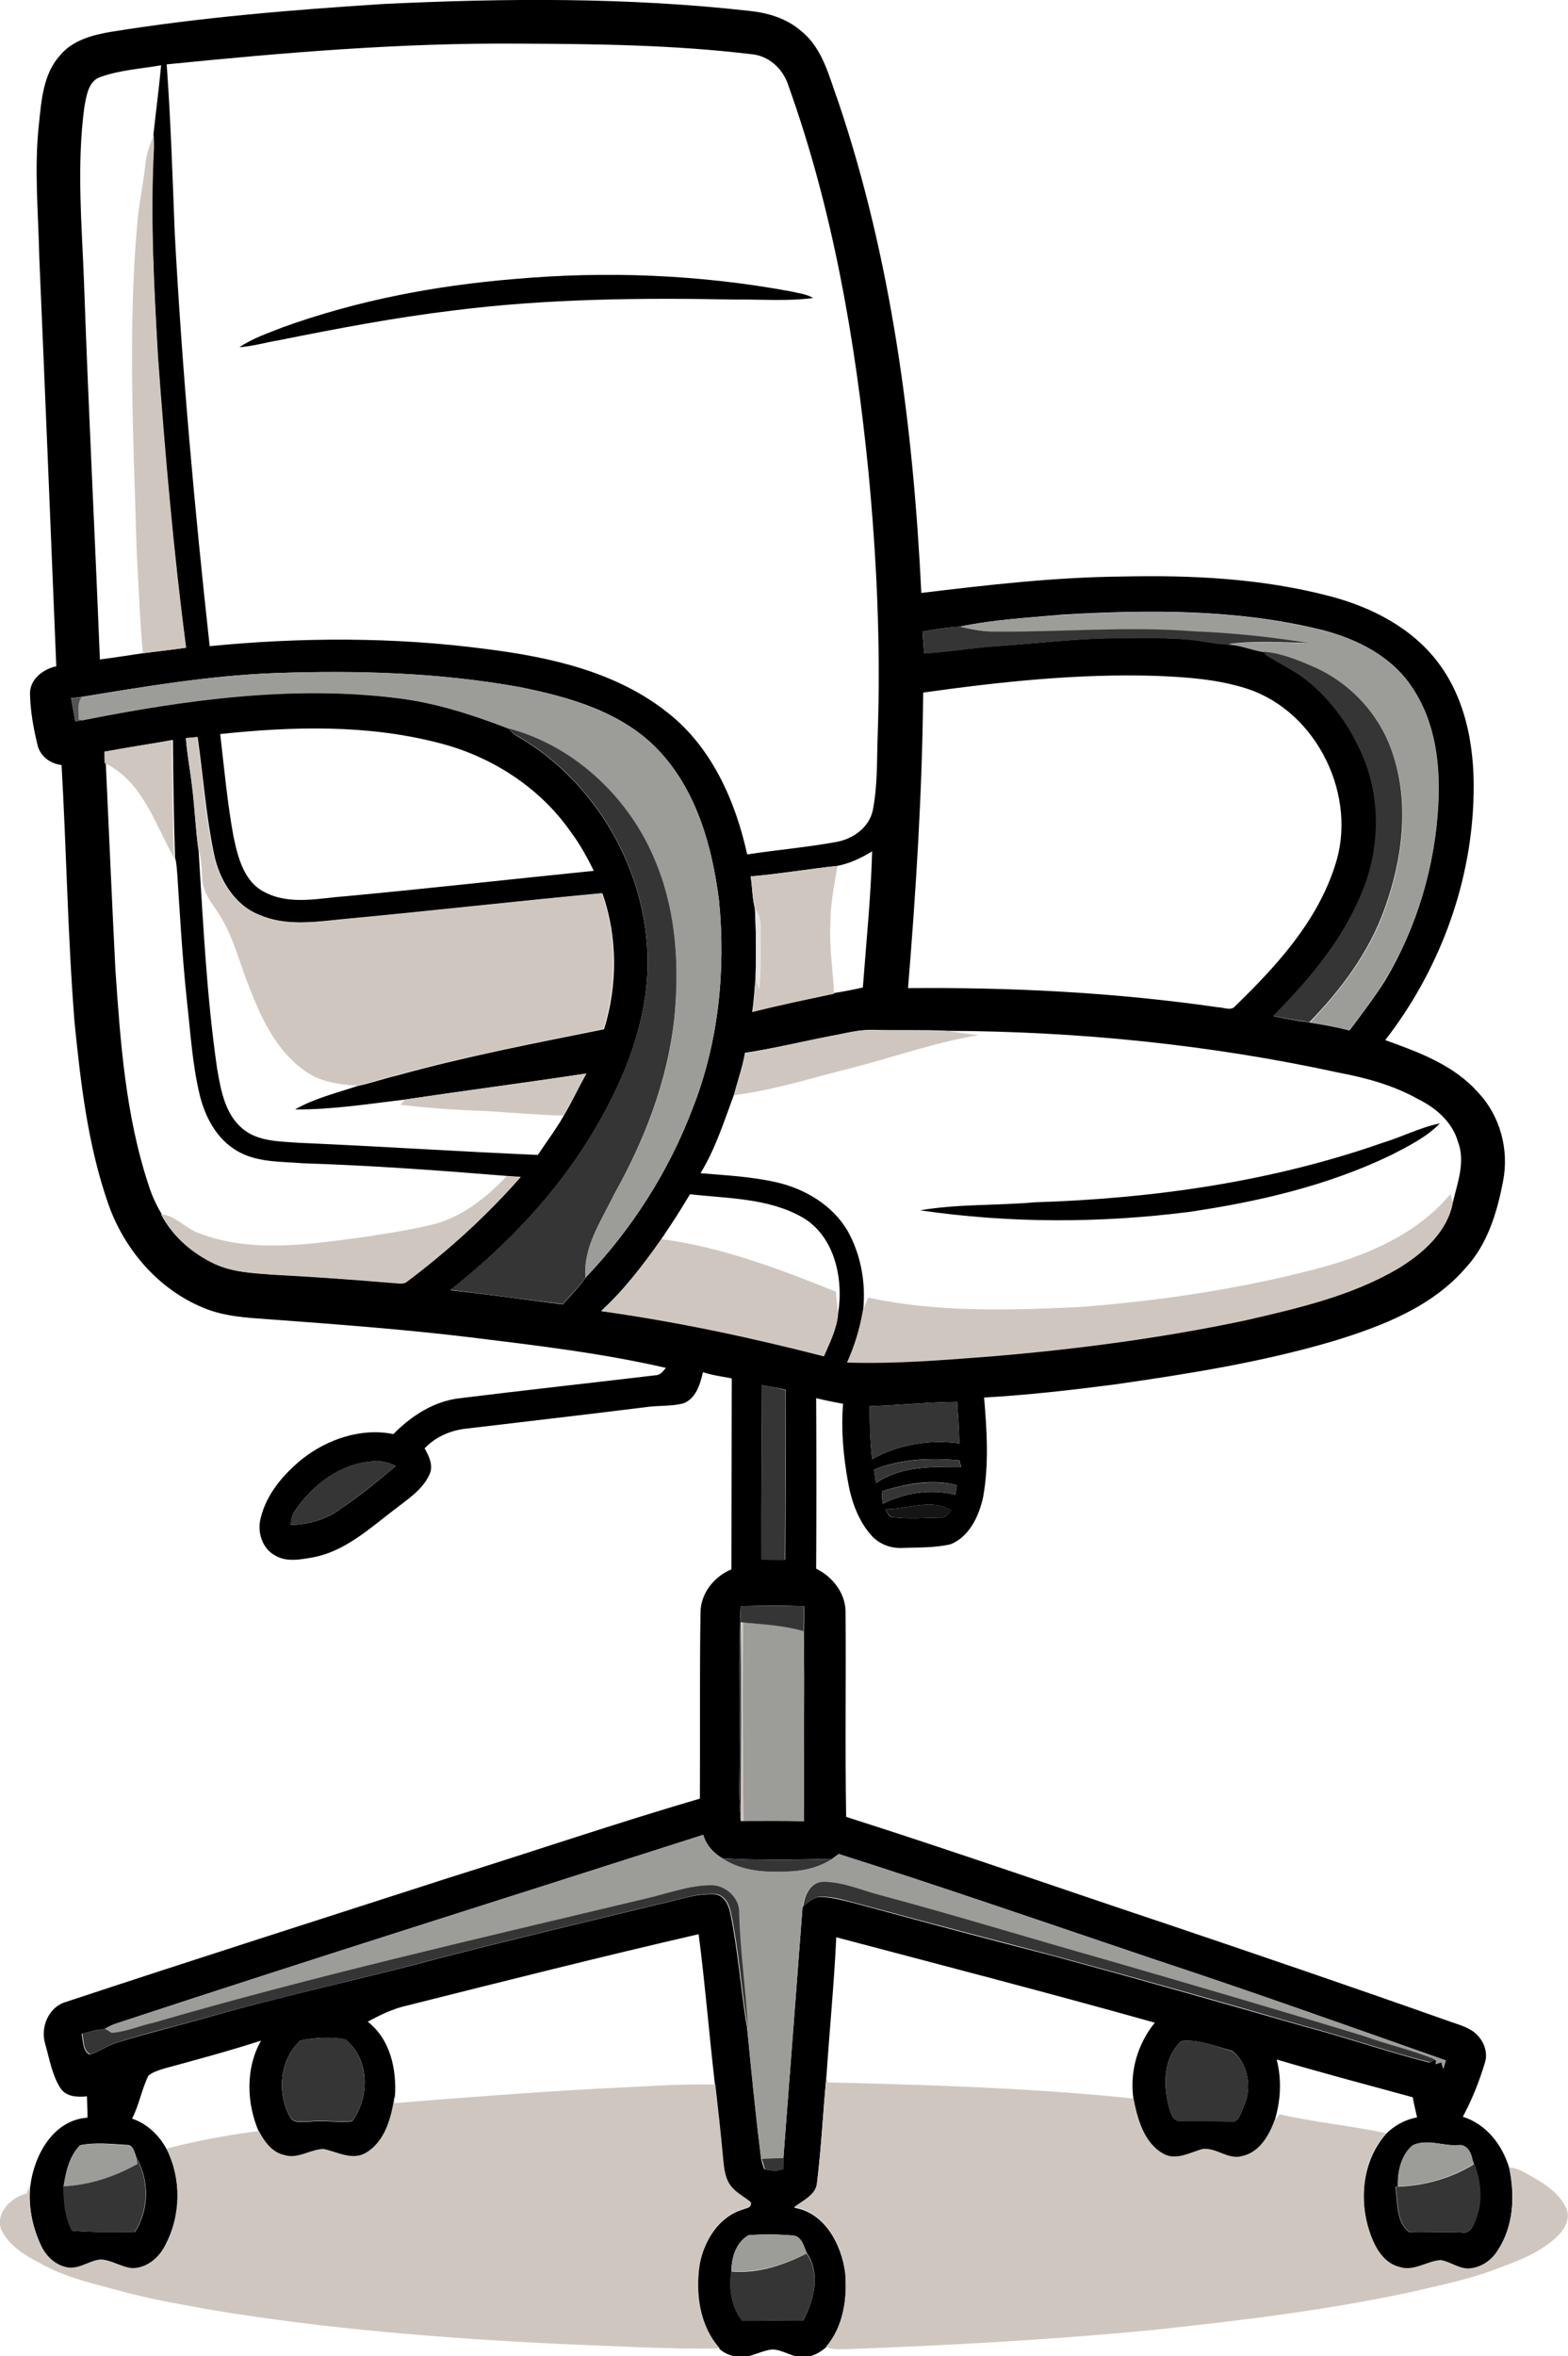 <?xml version="1.0" encoding="utf-8"?>
<!-- Generator: Adobe Illustrator 19.2.0, SVG Export Plug-In . SVG Version: 6.00 Build 0)  -->
<svg version="1.1" id="Layer_1" xmlns="http://www.w3.org/2000/svg" xmlns:xlink="http://www.w3.org/1999/xlink" x="0px" y="0px"
	 viewBox="0 0 507 761.4" enable-background="new 0 0 507 761.4" xml:space="preserve">
<g>
	<g>
		<path d="M123.8,1.3c39.4-1.9,79-2.2,118.3,2.2c6.1,0.6,12.2,2.4,16.9,6.5c7.1,5.6,9.1,14.9,12.1,23c17.2,51,24.2,104.9,26.8,158.6
			c21.6-2.6,43.2-5.1,65-5.3c22.4-0.5,45.1,0.6,66.9,6.3c13.5,3.5,26.7,10.2,35.2,21.5c9.7,12.8,12.1,29.5,11.4,45.1
			c-1.1,27.8-11.5,55-28.5,76.9c10.9,3.9,22.3,8.1,30.1,17c7.1,7.5,10,18.5,8,28.6c-1.9,10-5,20.3-12,27.9c-11,12.8-27.3,19-43,23.8
			c-23.1,6.8-47,10.6-70.8,14c-13.9,1.8-27.9,3.4-42,4.2c0.9,10.6,1.6,21.5-0.3,32.1c-1.3,6.1-4.4,12.8-10.5,15.3
			c-5.1,1.2-10.4,1-15.6,1.2c-3.7,0.2-7.5-1.2-10-4c-4.3-4.8-6.5-11.1-7.6-17.3c-1.5-8.3-2.3-16.9-1.6-25.3
			c-2.9-0.5-5.8-1.1-8.7-1.8c0.1,18.4,0.1,36.7,0,55.1c5.1,2.5,9.2,7.5,9.5,13.4c0.2,22.3-0.2,44.5,0.2,66.8
			c35.2,11.2,70,23.4,105.1,35.1c29.6,10,59.2,20.1,88.6,30.5c2.9,1.1,6,1.8,8.7,3.5c3.2,2.1,5.3,6.3,4.2,10.1
			c-1.8,6.1-4.2,12.1-7.2,17.7c7.6,2.4,12.8,9.1,15,16.6c1.9,9.1,1.4,19.2-3.9,27c-1.8,2.9-4.8,5.1-8.2,5.5
			c-3.6,0.7-6.6-2.1-10.1-2.6c-4.5,0.3-8.7,3.7-13.3,2.2c-4.1-1-6.9-4.7-8.5-8.4c-4.9-11.2-4.1-25.4,4.2-34.8
			c2.7-2.7,6.2-4.6,10-5.3c-0.5-2.2-1-4.3-1.4-6.5c-14.7-4-29.4-7.9-44-12.2c1.7,6.5,1.3,13.5-0.7,19.9c-1.8,5-4.9,10.3-10.5,11.5
			c-4.5,1.3-8.3-2.7-12.7-2.3c-4.1,1.1-8.5,3.9-12.8,1.5c-6.3-3.5-8.3-11.2-9.6-17.8c-1.3-8.8,1.3-17.8,6.9-24.7
			c-34.2-9.6-68.6-18.5-103-27.6c-0.7,15.1-2.2,30.2-3.2,45.3c-1.1,11.3-1.6,22.7-3,34c-0.2,4.1-4.5,5.9-7.4,8.1
			c10,1.6,15.3,12,16.5,21.1c0.7,8.3-0.6,17.5-6.2,24c-2,1.7-4.5,3.2-7.3,3.1c-3.6,0.3-6.6-2.4-10.2-2.4c-2.4,0.3-4.6,1.3-6.9,2
			c-3.4,1-7.3,0.2-10-2.1c-6.6-7.4-8.1-18.1-6.5-27.5c1.5-7.5,6.2-15.3,13.9-17.6c1.1-0.5,3-0.5,2.6-2.2c-2.3-1.9-5.1-3.2-6.8-5.7
			c-1.7-2.6-1.9-5.7-2.2-8.7c-0.8-7.9-1.6-15.7-2.5-23.6c-1.9-16.3-3.2-32.6-5.3-48.8c-31.6,7.3-63,15.2-94.4,23.1
			c-4.5,1-8.6,3-12.6,5.2c7.3,5.6,9.4,15.4,8.8,24.2c-1,6.9-3,14.9-9.4,18.7c-4.5,2.6-9.2-0.3-13.6-1.3c-4.3,0-8.2,3.2-12.5,2
			c-4-0.8-6.5-4.4-8.4-7.8c-4.1-9.3-4.5-20.7,0.6-29.7c-10.2,3.3-20.6,6.1-30.9,8.9c-1.9,0.6-3.9,1.1-5.5,2.4
			c-2.2,4.4-3,9.5-5.3,13.9c5,1.7,8.9,5.5,11.3,10.1c4.8,9.8,4.6,21.8-0.6,31.4c-2.1,4-6.1,7.2-10.7,7.2c-3.5-0.4-6.5-2.5-10-2.8
			c-3.9,0.3-7.5,3.5-11.5,2.4c-3.6-0.9-6.4-3.8-7.9-7.1c-2.8-6-4.2-12.8-3.5-19.4c1.2-9.9,7.4-21.4,18.5-22.1c0-2.3-0.1-4.6-0.2-6.9
			c-3.1,0.3-6.7,0.2-8.6-2.7c-2.7-4.3-3.5-9.4-4.9-14.3c-1.6-5.3,1.1-11.9,6.7-13.5c41.4-13.7,82.9-26.9,124.4-40.3
			c26.9-8.4,53.6-17.5,80.6-25.4c0.1-19.9-0.1-39.9,0.2-59.8c-0.1-6.4,4.3-11.9,10-14.3c0-20.6,0.1-41.1,0.1-61.7
			c-3.1-0.6-6.3-1-9.3-2c-0.9,3.9-2.3,8.6-6.4,10.1c-4,1-8.1,0.6-12.1,1.2c-19.2,2.4-38.5,4.6-57.7,6.9c-5.2,0.5-10.2,2.6-13.8,6.4
			c1.4,2.5,2.9,5.5,1.6,8.4c-2.3,5.1-7.3,8.2-11.5,11.5c-8,6.1-15.8,13.3-26,15.3c-4.1,0.7-8.7,1.7-12.5-0.6
			c-4.2-2.3-5.8-7.7-4.6-12.1c1.9-7.8,7.4-14.2,13.6-19.2c8.1-6.3,19-10,29.3-7.9c5.8-5.9,13.2-10.7,21.6-11.6
			c21-2.6,42.1-4.9,63.1-7.4c1.6,0,2.5-1.3,3.4-2.4c-20.9-4.8-42.3-7.3-63.5-9.9c-21.6-2.6-43.3-4.2-64.9-5.8
			c-7.1-0.5-14.5-0.9-21.1-3.7C51.1,416.6,40.1,403.6,35,389c-6.6-18.9-8.9-38.9-10.9-58.7c-2.2-27.7-2.6-55.4-4.2-83.1
			c-3.7-0.4-7-2.9-7.8-6.6c-1.3-5.4-2.3-10.9-2.4-16.5c0-4.7,4.3-7.9,8.5-8.8c-1.8-44.1-3.6-88.2-5.5-132.2
			C12.4,68.8,11,54.3,12.6,40c0.8-7.7,1.4-16.2,6.9-22.2c4-4.8,10.4-6.5,16.3-7.5C64.9,5.6,94.3,3.2,123.8,1.3z M53.9,20.8
			c1.3,18.1,1.9,36.3,2.6,54.5c2.4,44.6,6.4,89.1,11.3,133.5c29.6-2.9,59.6-3,89.2,0.9c20.7,2.6,42.2,7.3,58.9,20.6
			c14.2,11.1,21.9,28.5,25.7,45.8c9.7-1.5,19.5-2.3,29.2-4.1c5.3-1.1,10.2-4.7,11.4-10.1c1.6-8.1,1.3-16.3,1.6-24.5
			c1-28.4-0.3-56.8-3-85c-4.2-42.3-11.5-84.7-25.9-124.8c-1.7-5.4-6.4-9.7-12.1-10.1c-24.9-3-50-3.3-75.1-3.4
			C129.7,13.8,91.7,17,53.9,20.8z M32.7,24.8c-4.1,1.2-4.7,6-5.4,9.6c-2.6,19.2-0.8,38.5-0.1,57.7c1.4,40.3,3.5,80.7,5.1,121
			c4.6-0.6,9.2-1.3,13.8-2c4.7-0.6,9.3-1.1,14-1.8c-4.1-31.3-6.9-62.7-9.1-94.1c-1.2-22.4-2.5-44.9-1.3-67.4c0-1.4,0-2.8-0.1-4.2
			c0.8-7.5,1.8-15,2.5-22.5C45.7,22.2,39,22.6,32.7,24.8z M310.3,202.5c-4,0.2-8,0.9-12,1.6c0.2,2.3,0.3,4.7,0.5,7
			c7.8-0.4,15.4-1.8,23.2-2.3c13.6-0.9,27.2-2.7,40.9-2.6c9,0.1,18.1-0.4,27,1.2c2.2,0.3,4.5,0.8,6.8,0.7c4.1,0.1,8,1.8,12.1,2.5
			l0.6,1c4.3,2.8,9,4.9,13.1,8.1c8.7,6.9,15.3,16.4,19.2,26.7c5,13.3,4.5,28.5-0.9,41.6c-6.3,15.6-17.2,28.6-28.9,40.4
			c3.9,0.8,7.8,1.5,11.8,2c4.3,0.7,8.5,1.5,12.7,2.5c4-5.3,8-10.6,11.5-16.1C458.1,299.7,464,280,465,260c0.7-13-1-26.6-8.3-37.7
			c-6.6-10.2-18-15.9-29.5-18.8c-27.3-6.7-55.6-6.5-83.5-4.9C332.6,199.6,321.3,200.2,310.3,202.5z M88.9,217.5
			c-21,0.8-41.8,4.3-62.5,7.7c-1.1,0.1-2.2,0.3-3.4,0.4c0.4,2.5,0.9,5,1.4,7.5c0.7-0.2,1.4-0.3,2.2-0.4
			c33.4-6.7,67.7-11.4,101.7-7.2c12.5,1.5,24.5,5.4,36.2,9.9c0.7,1,1.5,1.8,2.6,2.4c25.7,14.7,42.4,43.9,42.3,73.4
			c-0.1,18.8-7.2,36.9-16.6,52.9c-11.9,20.6-28.6,38.1-47.2,52.8c12.1,1.4,24.3,3,36.4,4.6c2.4-2.9,5.3-5.5,7.3-8.6
			c15-15.7,26.9-34.3,34.6-54.6c8.4-21.2,10.8-44.5,8.6-67.2c-2.2-17.5-7.3-35.8-19.8-48.9C201,230,184,225.2,167.9,222
			C141.8,217.3,115.2,216.6,88.9,217.5z M298.5,223.8c-0.3,31.9-2.3,63.8-4.9,95.5c33.5-0.3,67.1,1.4,100.3,6.2
			c1.8,0,4.2,1.3,5.5-0.4c13.3-12.9,26.4-27.2,32.2-45.2c7.6-22.4-5.6-49.8-28.2-57.3c-9.5-3.1-19.6-3.8-29.5-4.2
			C348.6,217.6,323.4,220.3,298.5,223.8z M71.2,237.2c1.3,11.1,2.3,22.2,4.3,33.1c1.4,6.7,3.4,14.7,10.1,18
			c8.2,4.3,17.6,1.9,26.3,1.3c26.7-2.5,53.4-5.5,80.1-8.2c-2.2-4.5-4.6-8.8-7.6-12.8c-10.1-14.4-25.9-24.4-42.8-28.6
			C118.7,234.1,94.7,234.7,71.2,237.2z M60.1,238.5c0.4,5.1,1.3,10.1,2,15.2c0.9,7,1.1,14,2.1,20.9c1.5,23.6,2.6,47.3,6,70.7
			c1.2,6.9,2.5,14.6,8.2,19.4c5.1,4.3,12.2,4.1,18.5,4.6c25.7,1.1,51.3,2.8,77,3.9c2.8-4.2,5.9-8.3,8.4-12.7
			c2.6-4.4,4.8-9.1,7.3-13.6c-19.5,3-39.1,5.5-58.6,8.4c-11.8,1.4-23.6,3.3-35.6,3.2c6.3-3.6,13.4-5.3,20.3-7.6
			c4.3-0.9,8.5-2.4,12.8-3.4c22-6.1,44.4-10.4,66.8-14.9c4.4-14.2,4.4-29.8-0.5-43.9c-28,2.6-55.9,5.8-83.9,8.4
			c-8.9,0.9-18.4,2.3-26.9-1.4c-8.2-3.2-13.1-11.5-14.8-19.7c-2.6-12.5-3.5-25.2-5.3-37.8C62.5,238.3,61.3,238.4,60.1,238.5z
			 M33.8,242.9c0,1.2,0,2.4,0.1,3.5l0.3,0.1c1,22.2,2,44.4,3.1,66.6c1.6,23.5,3.3,47.5,10.8,70c1,3.2,2.4,6.2,4.1,9.1
			c3.8,7.2,10.2,12.8,17.5,16.2c5.7,2.7,12.1,3,18.3,3.4c13,0.7,26.1,1.6,39.1,2.7c1.6,0,3.4,0.7,4.7-0.5
			c13.3-10,25.6-21.2,36.6-33.7c-1.5-0.1-2.9-0.2-4.4-0.3c-22-1.8-44-3.4-66-4.1c-7.2-0.6-15.1-0.2-21.5-4.1
			c-6.6-3.9-10.3-11.1-12-18.3c-2.3-9.7-2.9-19.7-4-29.5c-1.5-13.9-2.3-27.9-3.2-41.9c-0.2-1.7-0.2-3.4-0.7-4.9
			c-0.4-12.7-0.6-25.4-0.7-38.1C48.3,240.5,41,241.6,33.8,242.9z M270.8,279.8c-9.4,1-18.7,2.6-28.1,3.4c0.6,3.5,0.5,7.1,1.4,10.5
			c0.4,7.5,0.4,15,0.2,22.5c-0.4,3.6-0.5,7.3-1.1,10.8c8.8-2.2,17.6-4,26.4-5.9l0-0.2c3.2-0.5,6.3-1.1,9.4-1.8
			c1.1-14.7,2.6-29.3,3-44C278.6,277.2,274.8,279,270.8,279.8z M269,334.7c-9.4,1.8-18.7,4.1-28.1,5.5c-0.8,4.6-2.4,9.1-3.6,13.6
			c-3.2,8.6-6,17.5-10.8,25.3c8.2,0.7,16.4,1.1,24.4,2.9c9.3,2.1,18.3,7.4,23.2,15.8c4.3,7.7,5.9,16.8,5,25.5
			c-1,5.8-2.7,11.4-5.1,16.8c15.6,0.5,31.2-0.8,46.8-2c27.5-2.3,54.9-5.9,81.9-11.6c16.9-3.8,34.1-7.8,49.2-16.6
			c8-4.9,16.2-11.9,17.9-21.5c1.5-6.3,4.1-13.1,1.6-19.5c-1.8-6.3-7.1-10.9-12.8-13.7c-8-4.5-16.8-6.9-25.8-8.6
			c-41.4-9-83.8-13.3-126.2-13.5c-8.2-0.4-16.5-0.1-24.7-0.3C277.5,332.7,273.3,334,269,334.7z M223.1,385.9
			c-2.9,4.9-6,9.7-9.2,14.4c-5.8,8.3-12,16.4-19.5,23.3c24.3,3.4,48.3,8.5,72,14.6c1.9-4.4,4.2-8.9,4.6-13.8
			c1.8-11.2-1.1-24.9-11.5-31C248.5,387.1,235.3,387.3,223.1,385.9z M246.2,447.6c0.1,18.8-0.1,37.5,0,56.3c2.6,0.1,5.1,0.1,7.7,0.1
			c0.2-18.3,0.1-36.6,0.1-54.9C251.4,448.5,248.8,448,246.2,447.6z M281.2,454.4c0,5.7,0.1,11.4,0.8,17.1c8.5-4.8,18.6-6.4,28.2-5.1
			c-0.1-4.5-0.4-8.9-0.7-13.4C300,453.1,290.6,454.1,281.2,454.4z M282.6,474.9c0.2,1.4,0.4,2.9,0.6,4.3c8.1-5.5,18.2-5.2,27.6-5.2
			c-0.2-0.5-0.5-1.6-0.6-2.1C300.9,471,291.3,471.4,282.6,474.9z M95.6,487.9c-1.1,1.4-1.5,3.1-1.6,4.9c5.8-0.2,11.6-1.8,16.2-5.3
			c6.2-4.2,12-8.9,17.8-13.8c-2.6-1.2-5.4-1.9-8.2-1.4C109.7,473.2,101.1,479.9,95.6,487.9z M285.3,481.8c-0.2,1.4-0.1,2.8,0.2,4.1
			c7.2-3.6,15.5-4.8,23.4-2.9c0.1-0.8,0.4-2.3,0.5-3.1C301.4,477.8,293.1,479.5,285.3,481.8z M286.3,487.7c0.7,1,1,2.6,2.5,2.6
			c5,0.6,10,0.2,15,0.1c1.8,0.3,2.8-1.2,3.8-2.3C301.2,484,293.4,487.8,286.3,487.7z M239.5,519c-0.8,15.7-0.2,31.4-0.4,47.2
			c0.1,7.4-0.4,14.8,0.4,22.2l0.9,0c6.5,0,13.1-0.1,19.6,0.1c-0.2-20.5,0.2-40.9-0.1-61.4c0.2-2.7,0.2-5.4,0.1-8.1
			C253.2,518.8,246.3,518.8,239.5,519z M38.4,653.6c-1.7,0.5-3.2,1.2-4.7,2.1c-2.5,0.1-4.8,0.9-7.3,1.5c0.5,2.2,0.3,5.7,2.6,6.7
			c3-0.8,5.6-2.9,8.6-3.8c10.3-3.2,20.8-5.7,31.2-8.7c24.3-6.9,49.1-12.1,73.5-18.7c23.4-6,46.9-11.6,70.4-17.3
			c5.9-1.2,11.8-3.5,17.9-3.3c3.3,0,4.9,3.1,5.5,5.9c2.6,12.4,3.4,25,5.5,37.5c1.4,14,2.8,28.1,4.5,42.1c0.3,1.1,0.6,2.2,1,3.3
			c2,0.5,4.1,0.8,6.1,0c0-1.2,0-2.4,0.1-3.5c2.1-27.1,4.1-54.2,6.2-81.2c1.8-1.5,3.6-3.4,6.1-3.2c3.8,0.1,7.4,1.2,11.1,2.1
			c21.3,5.8,42.7,11.5,64.1,17c26.9,7.3,53.7,14.9,80.5,22.6c13.7,3.6,27.2,8.3,40.9,11.8l1.6-0.9l0.6,0.2l-0.2,1.2
			c0.5-0.2,1.4-0.5,1.9-0.6c0.1,0.5,0.4,1.6,0.6,2.1c0.2-0.7,0.6-2,0.8-2.7c-31.2-11-62.4-22.1-93.8-32.5
			c-34.1-11.5-68.2-23.3-102.5-34.2c-0.5,0.4-1.7,1.2-2.2,1.6c-11.8,0.2-23.6,0.5-35.4-0.2c-2.9-1.7-5.3-4.3-6.2-7.6
			C164.4,613.1,101.2,632.9,38.4,653.6z M97.1,659.4c-6.7,6.2-7.7,16.9-3.3,24.7c1.1,2.2,4,1.4,6,1.5c4.7-0.5,9.4,0.3,14-0.1
			c5.8-7.7,5.7-20.2-2.1-26.5C107,658.1,101.7,658.4,97.1,659.4z M382.1,659.5c-5.8,5-6,13.8-4.3,20.7c0.6,2,1.1,5.3,3.9,5.2
			c5.4,0,10.7-0.2,16.1,0.2c2.9,0.5,3.4-3.1,4.4-5c2.7-5.9,1.4-13.9-3.8-17.9C393.1,661.3,387.6,658.9,382.1,659.5z M456.8,693.2
			c-3.8,3.2-5,8.6-4.8,13.4l-0.8,0.1c0.8,4.8,0.1,11.4,4.5,14.6c5.7,0.2,11.3-0.2,17,0.1c3.1,0.6,4-3,4.8-5.2
			c2.2-6.2,0.9-13-1.6-18.9c-0.4-2-1.9-4.4-4.2-4.1C466.9,693.6,461.6,691,456.8,693.2z M25.9,693.2c-3.5,3.5-4.6,8.6-5.3,13.3
			c0,4.9,0.4,9.9,2.7,14.3c6.8,0.6,13.6,0.5,20.4,0.4c4.5-7.2,4.7-16.6,0.4-24c-0.6-1.6-1-4.2-3.1-4.1
			C35.9,692.8,30.8,692.2,25.9,693.2z M242,722.3c-4,2.3-5.5,7.2-5.5,11.6c-0.9,5.4,0,11.7,3.5,16c6.6,0.1,13.1-0.2,19.7-0.1
			c3.5-6.5,5.7-15.2,1.2-21.7c-1-2.1-1.5-5.2-4.2-5.7C251.8,722,246.8,721.9,242,722.3z"/>
	</g>
	<path d="M165.9,90.2c30-2.7,60.4-1.5,90,4c2.4,0.6,4.9,0.8,7,2.1c-8.3,1.1-16.7,0.4-25.1,0.5c-30.4-0.6-60.8-0.3-91,3.5
		c-19.1,2.3-38,5.9-56.9,9.7c-4.2,0.7-8.2,1.9-12.5,2.2c4.3-2.9,9.4-4.6,14.2-6.5C115.5,97.1,140.6,92.3,165.9,90.2z"/>
	<path d="M447,369.3c6.3-1.9,12.2-5,18.6-6.3c-4.4,4.5-10.1,7.3-15.7,10.2c-20.5,9.9-42.9,15.1-65.3,18.4
		c-28.9,3.7-58.3,3.7-87.1-0.5c12.3-2.1,24.8-1.5,37.2-2.6C372.8,387.3,411,381.9,447,369.3z"/>
</g>
<g>
	<path fill="#CFC7BF" d="M47,53.1c0.3-3.3,1.5-6.4,2.7-9.5c0.1,1.4,0.1,2.8,0.1,4.2c-1.2,22.5,0,45,1.3,67.4
		c2.3,31.4,5,62.9,9.1,94.1c-4.7,0.7-9.3,1.1-14,1.8c-1-10.9-1.4-21.9-2-32.9c-1-35-2.9-70.1,0.1-105.1C44.8,66.4,46.3,59.8,47,53.1
		z"/>
	<path fill="#CFC7BF" d="M60.1,238.5c1.2-0.1,2.4-0.2,3.6-0.4c1.8,12.6,2.7,25.3,5.3,37.8c1.7,8.3,6.6,16.6,14.8,19.7
		c8.5,3.7,18,2.3,26.9,1.4c28-2.6,55.9-5.8,83.9-8.4c4.9,14.1,4.8,29.7,0.5,43.9c-22.3,4.6-44.8,8.8-66.8,14.9
		c-4.3,1-8.5,2.5-12.8,3.4c-6.1-0.3-12.5-1.3-17.4-5.1c-9.2-6.7-14.1-17.6-18-28c-3.1-8-5.2-16.7-10.3-23.8c-2-3-4.3-6.1-4.4-9.9
		c-0.2-3.2-0.2-6.5-1.3-9.6c-0.9-6.9-1.2-14-2.1-20.9C61.5,248.6,60.5,243.6,60.1,238.5z"/>
	<path fill="#CFC7BF" d="M33.8,242.9c7.3-1.4,14.6-2.5,21.8-3.7c0.1,12.7,0.3,25.4,0.7,38.1c-6.1-10.9-10.2-24.7-22.2-30.6l-0.3-0.1
		C33.8,245.3,33.8,244.1,33.8,242.9z"/>
	<path fill="#CFC7BF" d="M242.7,283.2c9.4-0.8,18.7-2.4,28.1-3.4c-1,6.1-2.3,12.2-2.3,18.5c-0.4,7.6,0.8,15.1,1.2,22.6l0,0.2
		c-8.8,1.8-17.7,3.7-26.4,5.9c0.6-3.6,0.7-7.2,1.1-10.8c0.3,0.9,0.7,2.6,1,3.5c0.8-6.8,0.4-13.6,0.5-20.5c0.1-2-0.6-3.9-1.7-5.5
		C243.2,290.2,243.3,286.6,242.7,283.2z"/>
	<path fill="#CFC7BF" d="M269,334.7c4.3-0.8,8.5-2,12.9-1.8c8.2,0.2,16.5,0,24.7,0.3c3.3,0.4,6.5,0.9,9.8,1.3
		c-14.1,2.3-27.6,7.2-41.4,10.7c-12.5,3.1-24.9,7.1-37.7,8.7c1.2-4.5,2.8-9,3.6-13.6C250.3,338.8,259.6,336.5,269,334.7z"/>
	<path fill="#CFC7BF" d="M130.9,355.3c19.5-2.9,39.1-5.5,58.6-8.4c-2.5,4.5-4.6,9.1-7.3,13.6c-8.5-0.2-16.9-1-25.4-1.5
		c-9.1-0.3-18.2-0.9-27.3-2C129.9,356.6,130.5,355.8,130.9,355.3z"/>
	<path fill="#CFC7BF" d="M163.8,380.1c1.4,0.1,2.9,0.2,4.4,0.3c-10.9,12.5-23.3,23.7-36.6,33.7c-1.3,1.2-3.2,0.5-4.7,0.5
		c-13-1.1-26-2-39.1-2.7c-6.2-0.5-12.6-0.8-18.3-3.4c-7.3-3.4-13.8-9-17.5-16.2c4.8,0.5,8,4.7,12.4,6.2c16.9,6.5,35.4,3.6,52.8,1.3
		c7.7-1.2,15.4-2.3,23-4.2C149.6,393.2,157.3,386.9,163.8,380.1z"/>
	<path fill="#CFC7BF" d="M424.9,410.2c16.4-4.2,33.1-11.1,44.1-24.4c0.2,0.7,0.6,2.1,0.7,2.8c-1.7,9.7-9.9,16.7-17.9,21.5
		c-15.1,8.8-32.3,12.7-49.2,16.6c-27,5.7-54.4,9.3-81.9,11.6c-15.6,1.2-31.2,2.5-46.8,2c2.5-5.4,4.1-11,5.1-16.8
		c0.5-1.4,1.1-2.8,1.7-4.2c22.7,4.9,46.1,4.1,69.1,3C375.1,420.3,400.3,416.6,424.9,410.2z"/>
	<path fill="#CFC7BF" d="M213.9,400.4c19.6,2.6,38.2,9.7,56.4,17c0.2,2.4,0.4,4.7,0.7,7.1c-0.4,4.9-2.7,9.4-4.6,13.8
		c-23.7-6.1-47.7-11.2-72-14.6C201.8,416.8,208,408.7,213.9,400.4z"/>
	<path fill="#CFC7BF" d="M239.6,524.3l0.7,0.1c-0.3,21.3-0.1,42.7,0.1,64l-0.9,0C239.7,567,239.9,545.6,239.6,524.3z"/>
	<path fill="#CFC7BF" d="M264.2,705c1.4-11.3,1.9-22.7,3-34c0.1,0.5,0.3,1.4,0.4,1.9c33,0.8,66,1.8,98.9,5.2
		c1.3,6.6,3.4,14.3,9.6,17.8c4.2,2.4,8.6-0.4,12.8-1.5c4.4-0.5,8.3,3.6,12.7,2.3c5.6-1.2,8.7-6.6,10.5-11.5c0.5-0.7,1.1-1.3,1.6-2
		c11.4,2.6,23.1,3.7,34.5,6.1c-8.4,9.3-9.1,23.6-4.2,34.8c1.6,3.7,4.3,7.4,8.5,8.4c4.6,1.6,8.8-1.9,13.3-2.2
		c3.4,0.5,6.4,3.3,10.1,2.6c3.4-0.5,6.4-2.7,8.2-5.5c5.3-7.9,5.9-18,3.9-27c2.8,0.1,5.2,1.8,7.6,3.1c4.3,2.4,8.7,5.4,10.8,10
		c1.5,3.1-0.3,6.6-2.5,8.8c-5.5,5.5-13,8.3-20.1,10.9c-9.2,3.5-18.8,5.4-28.3,7.6c-27.6,5.9-55.6,9.2-83.6,12.2
		c-32.6,3.1-65.4,4.9-98.1,6.1c-2.2,0-4.6,0.3-6.7-0.8c5.6-6.5,6.9-15.7,6.2-24c-1.2-9.2-6.5-19.5-16.5-21.1
		C259.7,710.9,264,709.2,264.2,705z"/>
	<path fill="#CFC7BF" d="M193.8,674.9c12.5-0.5,25-1.6,37.5-1.3c0.9,7.9,1.8,15.7,2.5,23.6c0.3,2.9,0.5,6.1,2.2,8.7
		c1.7,2.5,4.5,3.8,6.8,5.7c0.4,1.7-1.5,1.7-2.6,2.2c-7.8,2.2-12.4,10.1-13.9,17.6c-1.5,9.5-0.1,20.2,6.5,27.5
		c-17.4,0.2-34.7-0.8-52-1.5c-37.5-1.8-75-4.8-112-10.9c-9.8-1.8-19.6-3.4-29.1-6c-9.2-2.5-18.6-4.5-27-9.3
		c-4.8-2.5-9.8-5.6-12.3-10.7c-2-5.5,3.3-10.5,8.2-11.7c0.4-1,0.8-1.9,1.1-2.8c-0.7,6.6,0.7,13.4,3.5,19.4c1.5,3.3,4.3,6.2,7.9,7.1
		c4.1,1.2,7.6-2.1,11.5-2.4c3.5,0.2,6.5,2.4,10,2.8c4.6,0.1,8.7-3.2,10.7-7.2c5.2-9.6,5.4-21.7,0.6-31.4c9.8-2.6,19.8-4.4,29.8-5.7
		c1.8,3.4,4.3,7,8.4,7.8c4.3,1.3,8.2-1.9,12.5-2c4.4,0.9,9.2,3.8,13.6,1.3c6.5-3.8,8.4-11.8,9.4-18.7c0,0.7,0,2,0,2.6
		C149.8,677.8,171.8,676.1,193.8,674.9z"/>
</g>
<g>
	<path fill="#9C9C99" d="M310.3,202.5c11-2.3,22.3-2.9,33.5-3.8c27.8-1.7,56.2-1.8,83.5,4.9c11.5,2.8,22.9,8.6,29.5,18.8
		c7.4,11,9,24.7,8.3,37.7c-1.1,20-7,39.7-17.4,56.8c-3.5,5.6-7.5,10.9-11.5,16.1c-4.2-1.1-8.5-1.9-12.7-2.5
		c10.1-10.6,19.2-22.5,24.2-36.4c5.9-16.2,8.3-34.5,2.5-51c-4-11.8-12.9-21.6-24.2-26.9c-5.5-2.4-11.2-4.9-17.3-5.4
		c-4.1-0.7-7.9-2.4-12.1-2.5c8.8-1.3,17.7-0.6,26.6-0.4c-12.4-2-24.9-3.2-37.4-3.8c-21.3-1.7-42.7,0.3-64.1,0.1
		C317.9,204.2,314.1,203.2,310.3,202.5z"/>
	<path fill="#9C9C99" d="M88.9,217.5c26.4-1,53-0.2,79,4.5c16.1,3.3,33.1,8,44.8,20.2c12.6,13.1,17.6,31.3,19.8,48.9
		c2.2,22.6-0.2,46-8.6,67.2c-7.7,20.3-19.6,38.9-34.6,54.6c-0.8-9.9,5.2-18.4,9.3-26.9c9.8-17.5,17.3-36.6,19.4-56.6
		c1.7-16.7,0.7-34.1-5.6-49.8c-8.1-20.9-26.1-38.3-47.9-44.1c-11.7-4.5-23.7-8.4-36.2-9.9c-34-4.2-68.4,0.6-101.7,7.2l-1.3-0.3
		c0.1-2.4-0.6-5.2,1-7.2C47.1,221.8,67.8,218.3,88.9,217.5z"/>
	<path fill="#9C9C99" d="M240.3,524.3c6.6,0.5,13.2,0.8,19.6,2.8c0.3,20.5-0.1,40.9,0.1,61.4c-6.5-0.2-13.1-0.1-19.6-0.1
		C240.2,567,240,545.7,240.3,524.3z"/>
	<path fill="#9C9C99" d="M38.4,653.6c62.9-20.7,126-40.5,189-60.7c0.9,3.3,3.3,5.9,6.2,7.6c6.5,4.4,14.6,4.6,22.1,4.2
		c4.7-0.2,9.4-1.3,13.3-4c0.6-0.4,1.7-1.2,2.2-1.6c34.3,10.9,68.3,22.7,102.5,34.2c31.4,10.3,62.6,21.5,93.8,32.5
		c-0.2,0.7-0.6,2-0.8,2.7c-0.1-0.5-0.4-1.6-0.6-2.1c-0.5,0.2-1.4,0.5-1.9,0.6l0.2-1.2l-0.6-0.2c-7.5-3.1-15.5-4.8-23.1-7.6
		c-27.9-8.5-55.9-16.7-83.9-24.8c-24.2-6.8-48.2-14.2-72.4-20.7c-6.2-1.6-12.2-4.4-18.7-4.3c-4,0.2-5.7,4.5-6.2,8
		c-2,27.1-4.1,54.2-6.2,81.2c-2.4,0.1-4.8,0.2-7.2,0.2c-1.8-14-3.2-28.1-4.5-42.1c-0.5-12.4-2.5-24.8-2.8-37.2
		c0.2-4.9-4.4-9.1-9.2-9c-7.4-0.1-14.3,2.8-21.4,4.4c-53.1,12.7-106.5,24.8-158.9,40.1c-4.5,1-8.9,2.9-13.6,3.3
		c-0.6-0.3-1.7-1-2.2-1.3C35.2,654.8,36.7,654.1,38.4,653.6z"/>
	<path fill="#9C9C99" d="M456.8,693.2c4.8-2.1,10,0.4,15-0.1c2.3-0.2,3.8,2.1,4.2,4.1c0.1,0.5,0.3,1.6,0.4,2.1
		c-7.3,4.5-15.8,6.9-24.4,7.2C451.8,701.8,453,696.3,456.8,693.2z"/>
	<path fill="#9C9C99" d="M25.9,693.2c5-0.9,10-0.3,15,0c2.2-0.1,2.6,2.5,3.1,4.1c0.1,0.5,0.3,1.6,0.4,2.1
		c-7.3,4.1-15.5,6.7-23.9,7.2C21.3,701.8,22.4,696.7,25.9,693.2z"/>
	<path fill="#9C9C99" d="M242,722.3c4.9-0.5,9.8-0.3,14.7,0.1c2.7,0.6,3.2,3.6,4.2,5.7c-7.5,3.8-15.9,6.5-24.4,5.8
		C236.5,729.6,237.9,724.7,242,722.3z"/>
</g>
<g>
	<path fill="#343534" d="M298.3,204.1c4-0.7,7.9-1.4,12-1.6c3.8,0.8,7.6,1.7,11.5,1.6c21.4,0.2,42.7-1.8,64.1-0.1
		c12.5,0.5,25,1.8,37.4,3.8c-8.9-0.2-17.8-0.9-26.6,0.4c-2.3,0.1-4.5-0.4-6.8-0.7c-8.9-1.6-18-1.2-27-1.2
		c-13.7-0.1-27.3,1.6-40.9,2.6c-7.8,0.5-15.4,1.9-23.2,2.3C298.6,208.7,298.5,206.4,298.3,204.1z"/>
	<path fill="#343534" d="M408.6,210.6c6.1,0.5,11.8,3,17.3,5.4c11.2,5.3,20.2,15.1,24.2,26.9c5.8,16.5,3.4,34.9-2.5,51
		c-5,13.9-14,25.9-24.2,36.4c-4-0.6-7.9-1.2-11.8-2c11.7-11.8,22.7-24.8,28.9-40.4c5.4-13.1,5.9-28.3,0.9-41.6
		c-4-10.3-10.5-19.8-19.2-26.7c-4-3.2-8.8-5.2-13.1-8.1L408.6,210.6z"/>
	<path fill="#343534" d="M164.5,235.4c21.8,5.8,39.8,23.2,47.9,44.1c6.3,15.7,7.3,33.1,5.6,49.8c-2.2,20.1-9.6,39.1-19.4,56.6
		c-4.1,8.5-10.1,17-9.3,26.9c-2,3.2-5,5.7-7.3,8.6c-12.1-1.5-24.3-3.1-36.4-4.6c18.6-14.7,35.3-32.2,47.2-52.8
		c9.4-16,16.5-34.1,16.6-52.9c0.1-29.6-16.6-58.7-42.3-73.4C166.1,237.2,165.2,236.4,164.5,235.4z"/>
	<path fill="#343534" d="M246.2,447.6c2.6,0.4,5.2,0.9,7.7,1.6c0,18.3,0.1,36.6-0.1,54.9c-2.6,0-5.1,0-7.7-0.1
		C246.2,485.1,246.3,466.3,246.2,447.6z"/>
	<path fill="#343534" d="M281.2,454.4c9.4-0.3,18.9-1.3,28.3-1.4c0.3,4.5,0.6,8.9,0.7,13.4c-9.7-1.3-19.7,0.3-28.2,5.1
		C281.3,465.8,281.1,460.1,281.2,454.4z"/>
	<path fill="#343534" d="M282.6,474.9c8.7-3.4,18.3-3.9,27.5-3c0.2,0.5,0.5,1.6,0.6,2.1c-9.3,0-19.5-0.3-27.6,5.2
		C283,477.7,282.8,476.3,282.6,474.9z"/>
	<path fill="#343534" d="M95.6,487.9c5.6-8.1,14.1-14.8,24.2-15.6c2.8-0.5,5.7,0.2,8.2,1.4c-5.7,4.8-11.6,9.5-17.8,13.8
		c-4.7,3.5-10.4,5.1-16.2,5.3C94,491.1,94.5,489.3,95.6,487.9z"/>
	<path fill="#343534" d="M285.3,481.8c7.8-2.2,16.1-3.9,24.1-1.9c-0.1,0.8-0.4,2.3-0.5,3.1c-7.9-1.9-16.2-0.7-23.4,2.9
		C285.2,484.5,285.1,483.1,285.3,481.8z"/>
	<path fill="#343534" d="M239.5,519c6.8-0.2,13.6-0.1,20.4,0c0.1,2.7,0.1,5.4-0.1,8.1c-6.4-1.9-13-2.2-19.6-2.8l-0.7-0.1
		c0.3,21.3,0.1,42.7,0,64.1c-0.8-7.4-0.3-14.8-0.4-22.2C239.3,550.4,238.8,534.7,239.5,519z"/>
	<path fill="#343534" d="M233.6,600.5c11.8,0.7,23.6,0.5,35.4,0.2c-3.9,2.6-8.6,3.8-13.3,4C248.3,605.1,240.1,604.9,233.6,600.5z"/>
	<path fill="#343534" d="M259.7,616.1c0.4-3.4,2.1-7.7,6.2-8c6.5-0.1,12.5,2.7,18.7,4.3c24.3,6.5,48.3,13.9,72.4,20.7
		c28,8.1,56,16.3,83.9,24.8c7.6,2.8,15.6,4.5,23.1,7.6l-1.6,0.9c-13.8-3.5-27.2-8.2-40.9-11.8c-26.8-7.8-53.6-15.3-80.5-22.6
		c-21.4-5.6-42.7-11.2-64.1-17c-3.6-0.9-7.3-2.1-11.1-2.1C263.3,612.7,261.4,614.6,259.7,616.1z"/>
	<path fill="#343534" d="M208.4,613.6c7.1-1.6,14.1-4.4,21.4-4.4c4.8-0.1,9.4,4.1,9.2,9c0.3,12.5,2.2,24.8,2.8,37.2
		c-2.1-12.5-2.9-25.1-5.5-37.5c-0.6-2.8-2.2-5.9-5.5-5.9c-6.1-0.2-12,2.1-17.9,3.3c-23.5,5.7-47,11.3-70.4,17.3
		c-24.4,6.6-49.2,11.9-73.5,18.7c-10.4,3-20.9,5.4-31.2,8.7c-3,0.8-5.6,3-8.6,3.8c-2.4-1.1-2.1-4.5-2.6-6.7c2.4-0.5,4.8-1.3,7.3-1.5
		c0.6,0.3,1.7,1,2.2,1.3c4.6-0.3,9-2.3,13.6-3.3C102,638.4,155.3,626.3,208.4,613.6z"/>
	<path fill="#343534" d="M97.1,659.4c4.6-1,9.9-1.3,14.6-0.5c7.7,6.4,7.9,18.9,2.1,26.5c-4.7,0.4-9.4-0.4-14,0.1
		c-2-0.1-4.9,0.7-6-1.5C89.4,676.4,90.4,665.6,97.1,659.4z"/>
	<path fill="#343534" d="M382.1,659.5c5.5-0.7,11,1.8,16.3,3.3c5.3,4,6.5,12,3.8,17.9c-1,1.9-1.6,5.4-4.4,5
		c-5.4-0.3-10.7-0.2-16.1-0.2c-2.8,0.1-3.3-3.2-3.9-5.2C376.1,673.3,376.3,664.5,382.1,659.5z"/>
	<path fill="#343534" d="M44,697.2c4.3,7.3,4.1,16.8-0.4,24c-6.8,0.2-13.6,0.2-20.4-0.4c-2.3-4.4-2.7-9.5-2.7-14.3
		c8.4-0.4,16.6-3.1,23.9-7.2C44.4,698.8,44.1,697.8,44,697.2z"/>
	<path fill="#343534" d="M246.3,697.6c2.4-0.1,4.8-0.2,7.2-0.2c0,1.2-0.1,2.3-0.1,3.5c-2,0.8-4.1,0.6-6.1,0
		C247,699.8,246.7,698.7,246.3,697.6z"/>
	<path fill="#343534" d="M476,697.3c2.5,5.9,3.8,12.7,1.6,18.9c-0.8,2.2-1.8,5.8-4.8,5.2c-5.7-0.3-11.3,0.1-17-0.1
		c-4.4-3.2-3.7-9.8-4.5-14.6l0.8-0.1c8.5-0.3,17.1-2.7,24.4-7.2C476.4,698.8,476.1,697.8,476,697.3z"/>
	<path fill="#343534" d="M236.4,734c8.5,0.8,16.9-2,24.4-5.8c4.6,6.5,2.4,15.2-1.2,21.7c-6.6-0.1-13.1,0.1-19.7,0.1
		C236.5,745.7,235.5,739.4,236.4,734z"/>
</g>
<g>
	<path fill="#525252" d="M23,225.7c1.1-0.2,2.2-0.3,3.4-0.4c-1.6,2-0.9,4.8-1,7.2l1.3,0.3c-0.7,0.1-1.5,0.3-2.2,0.4
		C23.9,230.7,23.4,228.2,23,225.7z"/>
</g>
<g>
	<path fill="#E4E3E2" d="M244.1,293.6c1.1,1.7,1.8,3.5,1.7,5.5c0,6.8,0.3,13.7-0.5,20.5c-0.2-0.9-0.7-2.6-1-3.5
		C244.5,308.6,244.5,301.1,244.1,293.6z"/>
</g>
<g>
	<path fill="#161515" d="M286.3,487.7c7.1,0.1,14.9-3.7,21.4,0.4c-1.1,1.1-2.1,2.6-3.8,2.3c-5,0.1-10.1,0.5-15-0.1
		C287.4,490.3,287,488.6,286.3,487.7z"/>
</g>
</svg>

